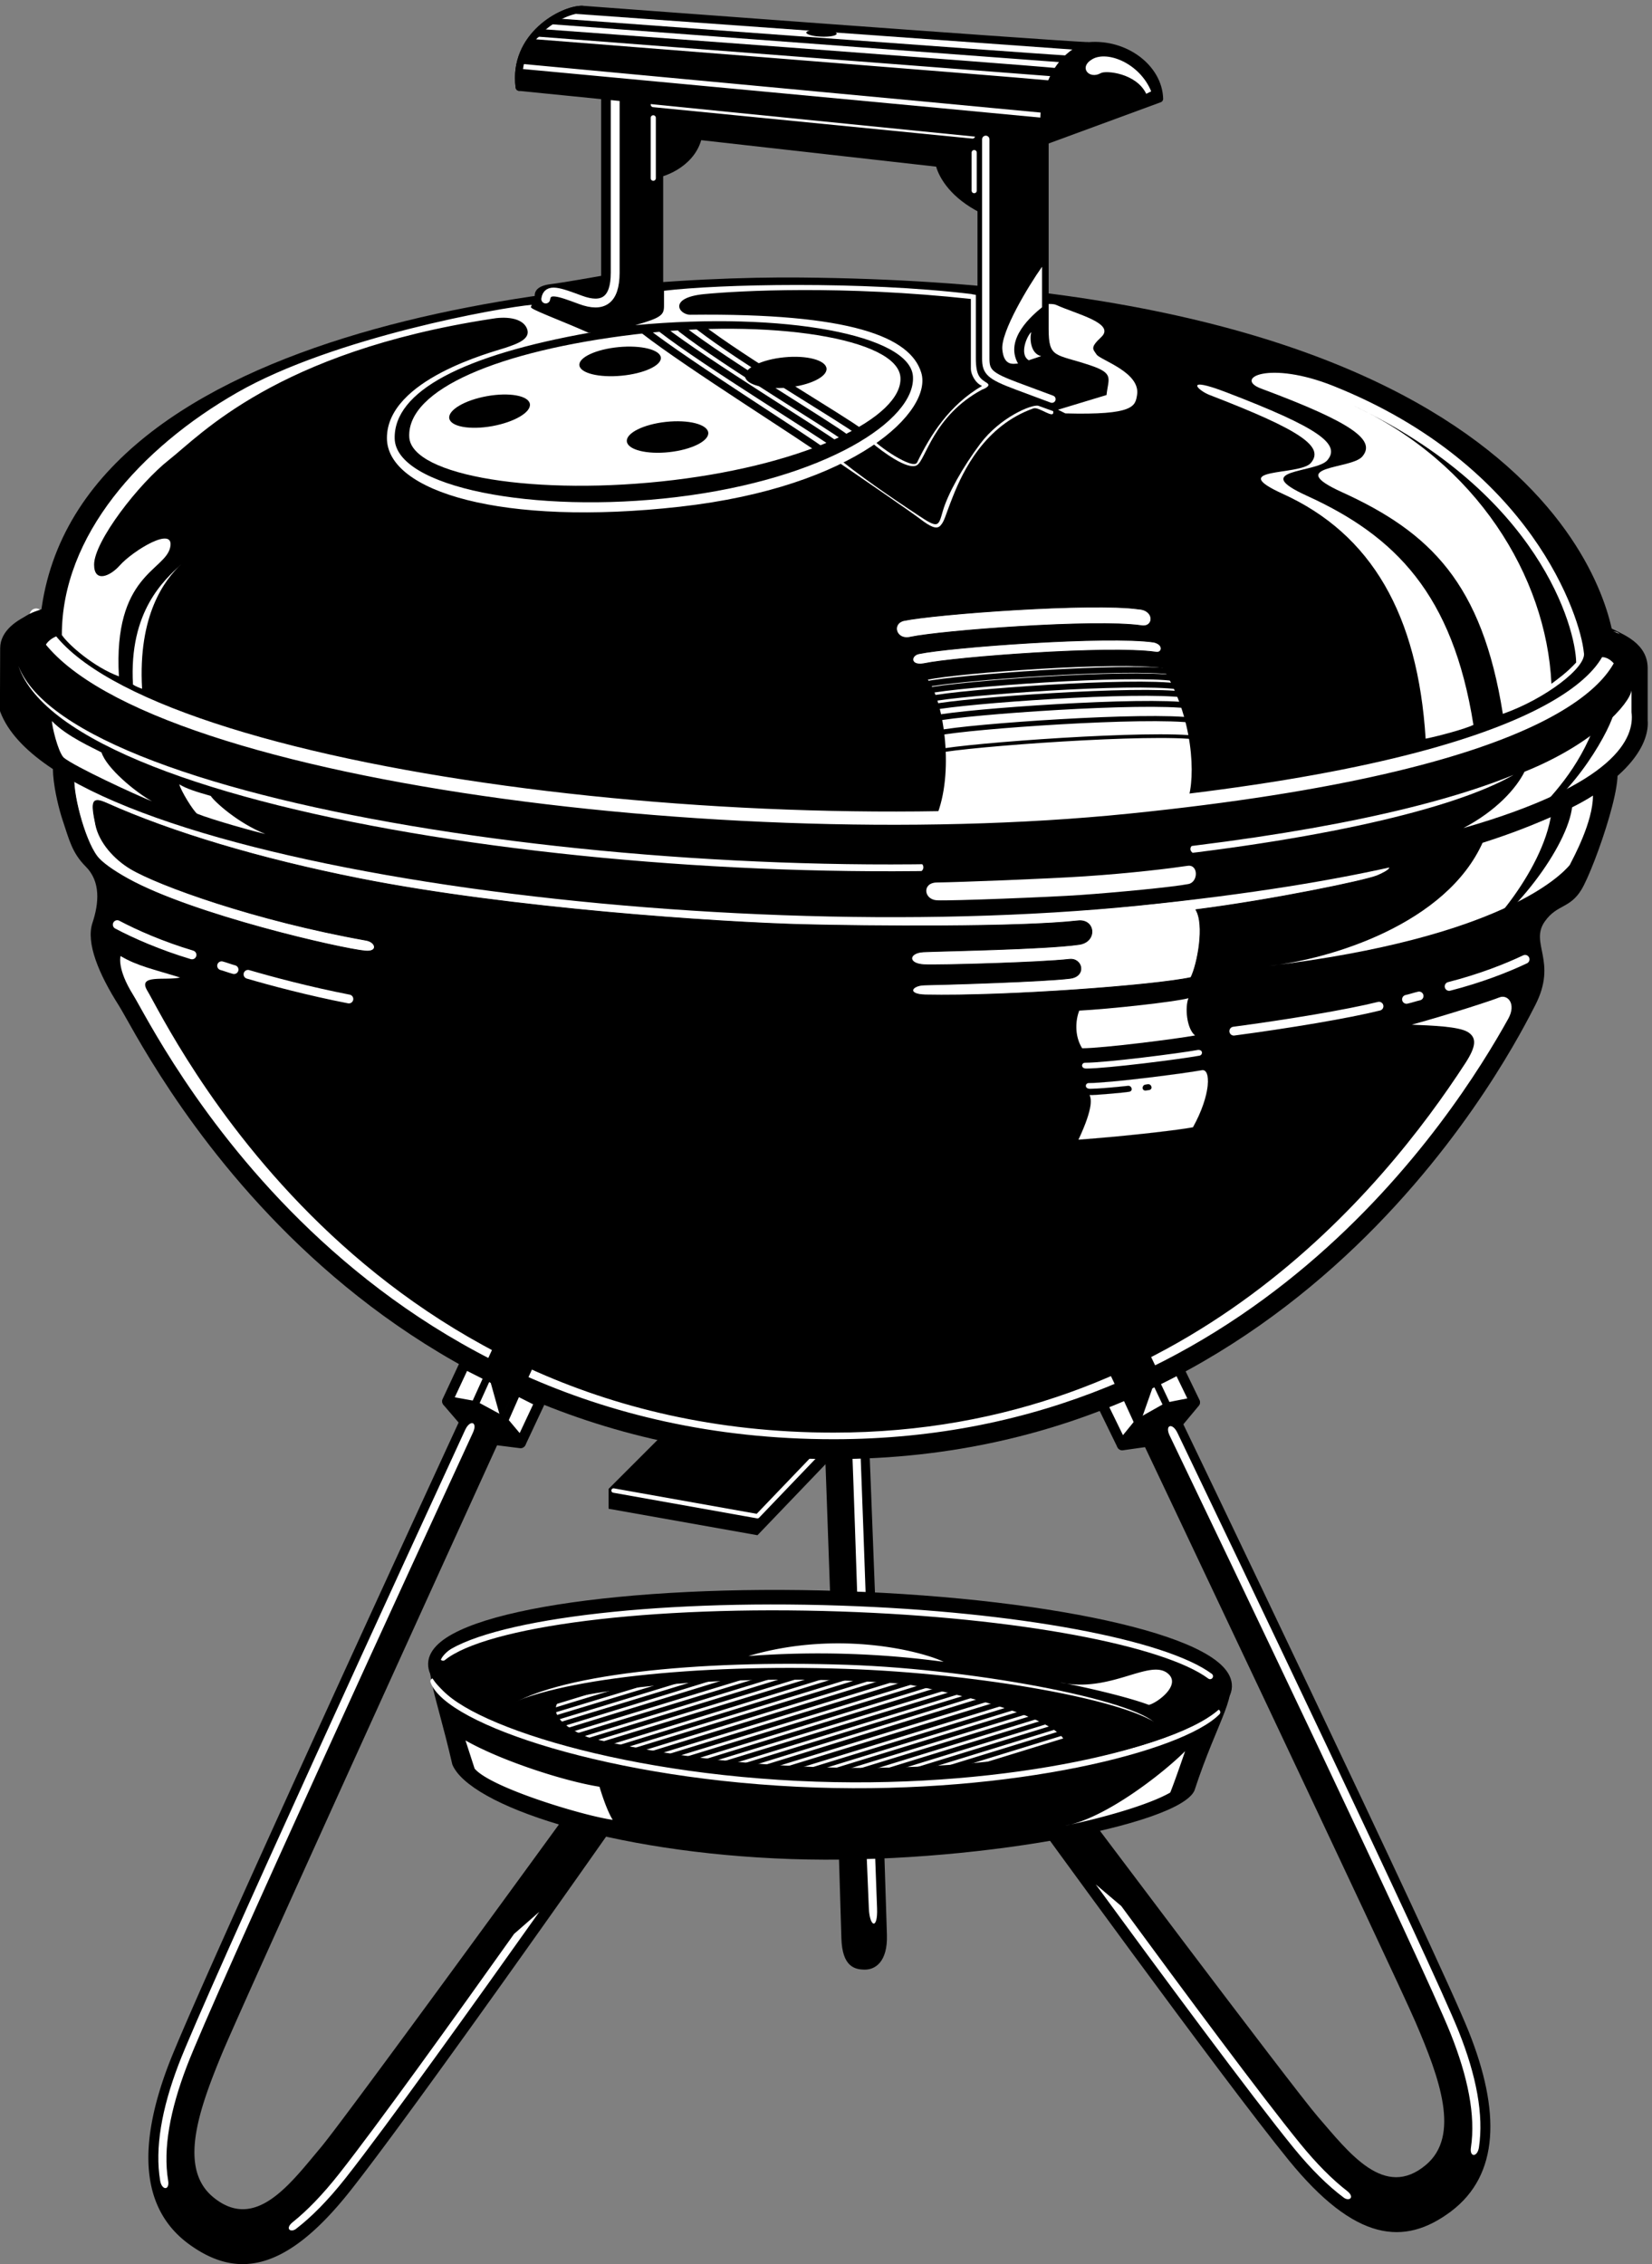 <svg xmlns="http://www.w3.org/2000/svg" xml:space="preserve" width="164.357" height="225.172"><rect width="100%" height="100%" fill="#808080" stroke="none"/><path d="M680.449 271.57C675.801 425.102 666.91 645.5 666.91 645.5l-33.121-2.352s8.449-229.078 12.59-374.039c.621-21.66 10.25-23.519 17.68-23.519 7.421 0 17.011 5.558 16.39 25.98" style="fill:#000;fill-opacity:1;fill-rule:nonzero;stroke:none" transform="matrix(.133 0 0 -.133 -2.26 228.555)"/><path d="M673.078 291.41c-4.816 125.328-10.226 286.32-12.367 340.051-.352 8.848-6.5 9.258-6.152.398 2.179-54.808 6.941-215.648 12.371-340.468.621-14.231 6.761-16.071 6.148.019" style="fill:#fff;fill-opacity:1;fill-rule:nonzero;stroke:none" transform="matrix(.133 0 0 -.133 -2.26 228.555)"/><path d="m856.43 637.762 20.101 2.847 20.899 13.071 13.281 15.941-20.949-.012-24.582-11.507-8.75-20.34" style="fill:#000;fill-opacity:1;fill-rule:nonzero;stroke:none" transform="matrix(.133 0 0 -.133 -2.26 228.555)"/><path d="m856.43 637.762 20.101 2.847 20.899 13.071 13.281 15.941-20.949-.012-24.582-11.507z" style="fill:none;stroke:#000;stroke-width:7.7;stroke-linecap:round;stroke-linejoin:round;stroke-miterlimit:10;stroke-dasharray:none;stroke-opacity:1" transform="matrix(.133 0 0 -.133 -2.26 228.555)"/><path d="m841.512 668.262 14.687-30.102 12.762 15.66 21.469 12.09 20.359 4.02-13.41 27.652-55.867-29.32" style="fill:#fff;fill-opacity:1;fill-rule:nonzero;stroke:none" transform="matrix(.133 0 0 -.133 -2.26 228.555)"/><path d="m841.512 668.262 14.687-30.102 12.762 15.66 21.469 12.09 20.359 4.02-13.41 27.652z" style="fill:none;stroke:#000;stroke-width:7.7;stroke-linecap:round;stroke-linejoin:round;stroke-miterlimit:10;stroke-dasharray:none;stroke-opacity:1" transform="matrix(.133 0 0 -.133 -2.26 228.555)"/><path d="m890.422 666.531-9.594 20.27m-12.5-32.371-9.598 20.898" style="fill:none;stroke:#000;stroke-width:5.5;stroke-linecap:round;stroke-linejoin:round;stroke-miterlimit:10;stroke-dasharray:none;stroke-opacity:1" transform="matrix(.133 0 0 -.133 -2.26 228.555)"/><path d="m869.98 654.629-8.25 19.812 18.59 9.571zm27.918 7.68s194.272-404.137 217.802-463.11c23.68-59.34 23.05-107.16-13.42-134.5-34.75-26.027-71.44-22.738-121.26 38.379-50.059 61.434-197.09 264.344-197.09 264.344l34.492 10.418S984.32 156.91 1002.8 135.59c23.31-26.871 49.84-62.36 81-35.89 25.66 21.788 10.16 64.511-7.81 106.32-16.17 37.64-207.56 440.992-207.56 440.992l29.468 15.297" style="fill:#000;fill-opacity:1;fill-rule:nonzero;stroke:none" transform="matrix(.133 0 0 -.133 -2.26 228.555)"/><path d="M891.969 644.891C929.48 566.762 1081.3 249.898 1102.11 197.75c12.89-32.301 18.82-61.219 15.2-85.211-1.13-7.437 4.86-7.32 5.99.121 3.67 24.281-1.91 53.578-15.02 86.422-20.87 52.309-173.678 371.188-210.499 447.879-3.832 7.988-9.652 5.918-5.812-2.07" style="fill:#fff;fill-opacity:1;fill-rule:nonzero;stroke:none" transform="matrix(.133 0 0 -.133 -2.26 228.555)"/><path d="m406.43 639.34-20.141 2.539-21.09 12.742-13.527 15.738 20.949.313 24.75-11.141 9.059-20.191" style="fill:#000;fill-opacity:1;fill-rule:nonzero;stroke:none" transform="matrix(.133 0 0 -.133 -2.26 228.555)"/><path d="m406.43 639.34-20.141 2.539-21.09 12.742-13.527 15.738 20.949.313 24.75-11.141z" style="fill:none;stroke:#000;stroke-width:7.7;stroke-linecap:round;stroke-linejoin:round;stroke-miterlimit:10;stroke-dasharray:none;stroke-opacity:1" transform="matrix(.133 0 0 -.133 -2.26 228.555)"/><path d="M420.891 670.051 406.66 639.73l-13 15.469-21.648 11.762-20.434 3.711 13 27.84 56.313-28.461" style="fill:#fff;fill-opacity:1;fill-rule:nonzero;stroke:none" transform="matrix(.133 0 0 -.133 -2.26 228.555)"/><path d="M420.891 670.051 406.66 639.73l-13 15.469-21.648 11.762-20.434 3.711 13 27.84z" style="fill:none;stroke:#000;stroke-width:7.7;stroke-linecap:round;stroke-linejoin:round;stroke-miterlimit:10;stroke-dasharray:none;stroke-opacity:1" transform="matrix(.133 0 0 -.133 -2.26 228.555)"/><path d="m372.012 667.57 9.269 20.43m13-32.18 9.278 21.039" style="fill:none;stroke:#000;stroke-width:5.5;stroke-linecap:round;stroke-linejoin:round;stroke-miterlimit:10;stroke-dasharray:none;stroke-opacity:1" transform="matrix(.133 0 0 -.133 -2.26 228.555)"/><path d="m514.32 647.16-42.082-42.078V590.23l111.383-19.8 56.93 59.402L514.32 647.16" style="fill:#000;fill-opacity:1;fill-rule:nonzero;stroke:none" transform="matrix(.133 0 0 -.133 -2.26 228.555)"/><path d="m475.961 603.852 107.66-19.192 56.93 59.399" style="fill:none;stroke:#fff;stroke-width:3.3;stroke-linecap:round;stroke-linejoin:round;stroke-miterlimit:10;stroke-dasharray:none;stroke-opacity:1" transform="matrix(.133 0 0 -.133 -2.26 228.555)"/><path d="M66.34 1161.96c-17.32 0-7.418-42.08-2.469-56.93 4.95-14.85 7.11-24.44 17.32-34.65 11.137-11.14 9.899-27.23 4.95-42.08-4.95-14.85 4.648-38.062 19.8-61.87 17.329-27.231 165.7-339.071 534.61-339.071 356.39 0 510.409 311.539 524.689 339.071 17.33 33.41-4.43 46.49 7.43 63.11 9.07 12.73 18.52 9.38 27.22 23.51 9.9 16.09 38.37 97.77 22.28 94.05" style="fill:#000;fill-opacity:1;fill-rule:nonzero;stroke:none" transform="matrix(.133 0 0 -.133 -2.26 228.555)"/><path d="M1113.03 923.281c-60.76-93.492-208.839-276.121-472.479-276.121-354.313 0-497.492 304.02-513.43 330.59-7.43 12.379 13.469 7.238 24.609 9.719-19.8 6.179-32.171 8.66-44.55 16.081 0 0-2.969-9.249 9.398-29.05 16.774-26.82 162.383-332.289 523.922-332.289 311.391 0 464.94 242.801 504.73 314.437 6.19 11.141-.41 18.442-6.6 15.973-6.18-2.48-36.5-12.383-65.58-20.422 14.23-.621 35.27-1.238 42.07-5.57 6.81-4.328 5.95-10.981-2.09-23.348" style="fill:#fff;fill-opacity:1;fill-rule:nonzero;stroke:none" transform="matrix(.133 0 0 -.133 -2.26 228.555)"/><path d="M615.801 1510.93c-165.84 1.46-554.41-34.65-569.262-262.35 39.602-103.95 497.481-170.78 814.281-138.6 316.8 32.17 366.3 99 363.82 126.23-2.47 27.22-47.02 269.77-608.839 274.72" style="fill:#000;fill-opacity:1;fill-rule:nonzero;stroke:none" transform="matrix(.133 0 0 -.133 -2.26 228.555)"/><path d="M44.07 1256.01c-12.379-4.95-22.28-12.38-22.28-22.28l-.169-46.07c41.2-108.16 517.578-175.2 847.18-141.73 329.599 33.48 378.619 105.48 376.049 133.81v39.14c0 17.33-20.21 22.28-27.63 27.23 14.85-150.98-947.931-198.01-1173.15 9.9" style="fill:#000;fill-opacity:1;fill-rule:nonzero;stroke:none" transform="matrix(.133 0 0 -.133 -2.26 228.555)"/><path d="M1111.67 1099.24c114.47 32.86 128.24 67.68 125.76 86.68v16.26c-1.43-9.8-27.27-39.59-80.04-60.83-6.18-12.37-20.97-29.12-45.72-42.11m-590.791 260.23c101.473 12.23 171.293 47.21 169.691 76.6-1.601 29.39-97.531 44.53-198.992 32.31-101.469-12.23-170.058-41.03-168.457-76.6 1.32-29.4 96.289-44.54 197.758-32.31" style="fill:#fff;fill-opacity:1;fill-rule:nonzero;stroke:none" transform="matrix(.133 0 0 -.133 -2.26 228.555)"/><path d="M385.238 1399.81c16.653 3.02 29.231 10.47 28.121 16.65-1.129 6.19-15.531 8.75-32.168 5.74-16.652-3.01-29.23-10.47-28.113-16.65 1.121-6.18 15.524-8.75 32.16-5.74m132.34-19.46c16.813 1.83 29.891 8.37 29.223 14.61-.68 6.25-14.86 9.83-31.68 8.01-16.82-1.83-29.902-8.37-29.223-14.62.68-6.24 14.864-9.83 31.68-8m88.301 48.28c16.84 1.64 29.992 8.04 29.391 14.29-.622 6.26-14.758 9.99-31.59 8.35-16.84-1.64-29.989-8.04-29.379-14.29.609-6.25 14.75-9.99 31.578-8.35M482 1437.51c16.828 1.6 29.961 7.69 29.328 13.59-.629 5.9-14.789 9.39-31.617 7.79-16.82-1.61-29.961-7.7-29.32-13.6.629-5.91 14.781-9.39 31.609-7.78m31.078 213.26v-143.55c0-19.8 0-22.28-2.469-23.51-17.859-8.92-29.699-14.85-44.55-11.14-14.848 3.71-42.079 16.09-47.028 18.56-4.953 8.66-.621 13.61 9.899 14.85 8.691 1.02 37.742 6.19 37.742 6.19v147.26l46.406-8.66m288.344-29.7v-148.5c0-22.28 4.949-18.56 30.93-27.23 18.57-6.18 13.617-9.9 12.378-22.27l-38.359-11.14s-10.211 4.33-31.25 11.75c-30.293 10.7-26.922 20.43-26.922 29.09v174.49l53.223-6.19" style="fill:#000;fill-opacity:1;fill-rule:nonzero;stroke:none" transform="matrix(.133 0 0 -.133 -2.26 228.555)"/><path d="M505.66 1585.18c6.18 0 29.699 7.43 35.879 28.46l175.731-19.8c2.468-8.66 11.128-23.51 33.41-34.65v61.26l-245.02 24.13v-59.4" style="fill:#000;fill-opacity:1;fill-rule:nonzero;stroke:none" transform="matrix(.133 0 0 -.133 -2.26 228.555)"/><path d="m744.488 1616.74-238.828 23.51m0-9.9v-45.17" style="fill:none;stroke:#fff;stroke-width:3.85;stroke-linecap:round;stroke-linejoin:round;stroke-miterlimit:10;stroke-dasharray:none;stroke-opacity:1" transform="matrix(.133 0 0 -.133 -2.26 228.555)"/><path d="M477.191 1650.77v-136.13c0-21.03-9.281-26.6-25.98-20.42-15.789 5.85-24.75 9.29-25.992.62" style="fill:none;stroke:#fff;stroke-width:6.6;stroke-linecap:round;stroke-linejoin:round;stroke-miterlimit:10;stroke-dasharray:none;stroke-opacity:1" transform="matrix(.133 0 0 -.133 -2.26 228.555)"/><path d="m405.422 1653.25 394.758-39.61 84.148 30.94c-.617 22.89-25.367 42.08-53.207 39.6-33.48 1.43-378.68 27.23-378.68 27.23-14.851 0-51.972-19.8-47.019-58.16" style="fill:#000;fill-opacity:1;fill-rule:nonzero;stroke:none" transform="matrix(.133 0 0 -.133 -2.26 228.555)"/><path d="m405.422 1653.25 394.758-39.61 84.148 30.94c-.617 22.89-25.367 42.08-53.207 39.6-33.48 1.43-378.68 27.23-378.68 27.23-14.851 0-51.972-19.8-47.019-58.16z" style="fill:none;stroke:#000;stroke-width:5.5;stroke-linecap:round;stroke-linejoin:round;stroke-miterlimit:10;stroke-dasharray:none;stroke-opacity:1" transform="matrix(.133 0 0 -.133 -2.26 228.555)"/><path d="M817.5 1676.76c-33.469 2.04-383 27.84-383 27.84l9.898 3.71 379.293-27.22-6.191-4.33" style="fill:#fff;fill-opacity:1;fill-rule:nonzero;stroke:none" transform="matrix(.133 0 0 -.133 -2.26 228.555)"/><path d="M745.73 1604.36v-28.46" style="fill:none;stroke:#fff;stroke-width:3.85;stroke-linecap:round;stroke-linejoin:round;stroke-miterlimit:10;stroke-dasharray:none;stroke-opacity:1" transform="matrix(.133 0 0 -.133 -2.26 228.555)"/><path d="M834.211 1674.28c11.23 6.41 35.269-3.09 43.93-24.13l-3.711-1.85c-7.43 15.46-30.16 17.68-34.032 15.46-8.66-4.95-16.937 4.38-6.187 10.52m-25.992-6.81c-33.469 3.29-384.239 29.09-384.239 29.09l6.192 3.71 381.769-28.46-3.722-4.34m-4.949-9.27c-33.469 3.27-386.098 30.93-386.098 30.93l3.098 1.86 385.48-29.7-2.48-3.09m-5.571-24.14c-33.469 3.28-389.187 36.51-389.187 36.51l-.621-3.71s355.718-33.23 389.199-36.51l.609 3.71" style="fill:#fff;fill-opacity:1;fill-rule:nonzero;stroke:none" transform="matrix(.133 0 0 -.133 -2.26 228.555)"/><path d="M452.441 1711.41c-14.851 0-51.972-19.8-47.019-58.16m425.078 30.93c-27.852-9.9-36.512-45.78-30.941-70.54" style="fill:none;stroke:#000;stroke-width:5.5;stroke-linecap:round;stroke-linejoin:round;stroke-miterlimit:10;stroke-dasharray:none;stroke-opacity:1" transform="matrix(.133 0 0 -.133 -2.26 228.555)"/><path d="M754.391 1614.26v-163.97c0-9.9 2.879-12.91 22.898-20.42 19.801-7.42 26.602-9.9 26.602-9.9" style="fill:none;stroke:#fff;stroke-width:5.5;stroke-linecap:round;stroke-linejoin:round;stroke-miterlimit:10;stroke-dasharray:none;stroke-opacity:1" transform="matrix(.133 0 0 -.133 -2.26 228.555)"/><path d="M796.469 1488.66v30.31c-10.52-14.85-30.938-48.88-29.699-61.87 1.23-12.99 8.66-10.52 11.75-10.52-10.52 18.56 11.14 36.51 17.949 42.08" style="fill:#fff;fill-opacity:1;fill-rule:nonzero;stroke:none" transform="matrix(.133 0 0 -.133 -2.26 228.555)"/><path d="M788.422 1470.09c-3.094-2.47-9.281-16.7-1.852-21.03l9.282 3.09c-8.051 1.86-8.661 12.99-7.43 17.94" style="fill:#fff;fill-opacity:1;fill-rule:nonzero;stroke:none" transform="matrix(.133 0 0 -.133 -2.26 228.555)"/><path d="M631.391 1691.04c6.281-.25 11.418.72 11.48 2.17.051 1.45-4.992 2.83-11.269 3.08-6.274.25-11.411-.72-11.473-2.17-.059-1.45 4.992-2.83 11.262-3.08" style="fill:#000;fill-opacity:1;fill-rule:nonzero;stroke:none" transform="matrix(.133 0 0 -.133 -2.26 228.555)"/><path d="M743.25 1498.56v-56c0-3.71 3.102-10.52 8.359-12.69-24.437-14.23-38.578-36.56-48.57-57.23-2.961-6.11-30.84 13.3-33.309 17.63-2.48 4.34-.718-2.78-.718-2.78 8.039-6.8 26.91-20.73 33.718-17.02 6.801 3.71 12.059 36.82 48.879 56.62 0 0 7.442 2.5 3.711 4.95-5.09 3.34-8.371 4.94-8.351 18.87.011 13 0 47.03 0 47.03l-3.719.62" style="fill:#fff;fill-opacity:1;fill-rule:nonzero;stroke:none" transform="matrix(.133 0 0 -.133 -2.26 228.555)"/><path d="m804.82 1411-11.14 4.02c-4.95 1.24-28.629-8.68-43.41-28.39-13-17.32-24.34-37.5-28.051-50.49-3.328-11.63-3.199-13.2-19.18-2.48-6.988 4.69-34.961 22.89-56.617 40.22l-3.402-.31c16.289-11.07 55.75-38.15 62.152-43.07 8.039-6.19 12.469-8.03 15.187-5.19 3.231 3.38 3.411 6.8 9.59 22.27 7.41 18.53 23.602 52.59 60.09 65.48 4.25 1.51 16.02-8.86 14.781-2.06" style="fill:#fff;fill-opacity:1;fill-rule:nonzero;stroke:none" transform="matrix(.133 0 0 -.133 -2.26 228.555)"/><path d="M633.121 1380.37c-11.762 9.29-100.859 64.97-134.269 90.96m144.789-86.62c-11.762 9.27-98.379 61.87-131.801 87.86m137.98-81.68c-11.75 9.28-89.711 55.69-123.129 81.68m133.661-77.35c-11.762 9.29-87.25 53.22-120.661 79.2" style="fill:none;stroke:#000;stroke-width:5.5;stroke-linecap:round;stroke-linejoin:round;stroke-miterlimit:10;stroke-dasharray:none;stroke-opacity:1" transform="matrix(.133 0 0 -.133 -2.26 228.555)"/><path d="M1020.73 1350.47c66.08-30.07 104.98-68.06 120.45-165.83 31.69 11.07 63.32 35.2 60.57 46-2.48 25.99-38.52 139.66-187.27 199.17-48.128 19.25-74.929 5.83-54.109-1.93 70.129-26.12 85.829-38.97 75.629-50.87-8.25-9.63-59.078-6.61-15.27-26.54" style="fill:#fff;fill-opacity:1;fill-rule:nonzero;stroke:none" transform="matrix(.133 0 0 -.133 -2.26 228.555)"/><path d="M1196.04 1223.05c-.44 26.1-27.42 126.09-166.6 192.07 91.63-42.46 144.32-127.49 148.09-207.99 4.95 3.71 11.7 8.5 18.51 15.92" style="fill:#000;fill-opacity:1;fill-rule:nonzero;stroke:none" transform="matrix(.133 0 0 -.133 -2.26 228.555)"/><path d="M1126.42 1089.14c36.73 11.72 63.99 22.7 82.18 34.39 0-19.8-14.6-46.37-17.37-51.91-6.19-7.43-50.74-54.45-225.23-75.491 45.79 4.951 133.2 31.131 160.42 93.011" style="fill:#fff;fill-opacity:1;fill-rule:nonzero;stroke:none" transform="matrix(.133 0 0 -.133 -2.26 228.555)"/><path d="M1157.82 1001.08c-13.87-6.58-33.57-14.31-56.82-20.252m-22.48-7.168c-2.89-.64-6.44-1.879-9.4-2.5m-20.58-5.14c-23.62-5.872-67.97-13.25-108.618-18.649" style="fill:none;stroke:#fff;stroke-width:6.6;stroke-linecap:round;stroke-linejoin:round;stroke-miterlimit:10;stroke-dasharray:none;stroke-opacity:1" transform="matrix(.133 0 0 -.133 -2.26 228.555)"/><path d="M84.86 1132.49c140.46-75.68 512.019-117.28 783.152-90.86 71.629 6.97 129.84 18.15 177.428 27.66 18.56 3.71 9.98-2.37 1.62-5.71-9.28-3.72-77.341-17.95-135.509-25.38 6.808-11.13 1.238-40.829-3.711-50.731-26.918-5.879-137.981-14.231-198.621-12.989-14.219.29-10.528 7.231-.617 7.418 16.07.313 89.718 2.481 108.898 4.954 12.301 1.578 9.238 15.328-.609 14.228-22.282-2.478-97.469-4.56-108.602-4.021-12.68.621-11.75 8.971-.609 9.591 11.14.62 91.261 1.85 116.629 5.57 13.589 1.99 12 19.08-.93 17.64-44.238-4.95-156.16-4.06-205.731-2.79-62.75 1.61-218.558 11.91-331.648 34.34-74.871 14.85-140.77 34.71-189.031 56.31-11.25 5.03-12.117 1.92-8.348-16.09 2.777-13.3 13.988-25.61 25.981-32.8 20.91-12.5 93.347-38.71 176.347-53.52 7.41-1.32 9.11-8.9-.621-8.04-17.527 1.55-129.019 26.99-177.887 54.14-11.14 6.19-19.562 12.26-22.89 16.71-9.782 13.02-18.871 49.18-17.02 60.94 6.188-3.71 5.84-3.48 12.328-6.57" style="fill:#fff;fill-opacity:1;fill-rule:nonzero;stroke:none" transform="matrix(.133 0 0 -.133 -2.26 228.555)"/><path d="M84.86 1132.49c140.46-75.68 512.019-117.28 783.152-90.86 71.629 6.97 129.84 18.15 177.428 27.66 18.56 3.71 9.98-2.37 1.62-5.71-9.28-3.72-77.341-17.95-135.509-25.38 6.808-11.13 1.238-40.829-3.711-50.731-26.918-5.879-137.981-14.231-198.621-12.989-14.219.29-10.528 7.231-.617 7.418 16.07.313 89.718 2.481 108.898 4.954 12.301 1.578 9.238 15.328-.609 14.228-22.282-2.478-97.469-4.56-108.602-4.021-12.68.621-11.75 8.971-.609 9.591 11.14.62 91.261 1.85 116.629 5.57 13.589 1.99 12 19.08-.93 17.64-44.238-4.95-156.16-4.06-205.731-2.79-62.75 1.61-218.558 11.91-331.648 34.34-74.871 14.85-140.77 34.71-189.031 56.31-11.25 5.03-12.117 1.92-8.348-16.09 2.777-13.3 13.988-25.61 25.981-32.8 20.91-12.5 93.347-38.71 176.347-53.52 7.41-1.32 9.11-8.9-.621-8.04-17.527 1.55-129.019 26.99-177.887 54.14-11.14 6.19-19.562 12.26-22.89 16.71-9.782 13.02-18.871 49.18-17.02 60.94 6.188-3.71 5.84-3.48 12.328-6.57z" style="fill:none;stroke:#000;stroke-width:.55;stroke-linecap:round;stroke-linejoin:round;stroke-miterlimit:10;stroke-dasharray:none;stroke-opacity:1" transform="matrix(.133 0 0 -.133 -2.26 228.555)"/><path d="M824.988 1049.18c-22.359-1.57-95.828-4.45-106.957-3.97-10.179.44-11.429 13.16-.293 13.32 16.723.23 82.633 2.74 110.731 4.62 35.222 2.35 64.519 5.99 76.902 7.85 8.16 1.23 8.109-12.14.617-13.61-11.679-2.3-54.386-6.36-81-8.21" style="fill:#fff;fill-opacity:1;fill-rule:nonzero;stroke:none" transform="matrix(.133 0 0 -.133 -2.26 228.555)"/><path d="M44.07 1256.01c-12.379-4.95-22.28-12.38-22.28-22.28l-.169-46.07c41.2-108.16 517.578-175.2 847.18-141.73 329.599 33.48 378.619 105.48 376.049 133.81v39.14c0 17.33-20.21 22.28-27.63 27.23 14.85-150.98-947.931-198.01-1173.15 9.9z" style="fill:none;stroke:#000;stroke-width:9.35;stroke-linecap:round;stroke-linejoin:round;stroke-miterlimit:10;stroke-dasharray:none;stroke-opacity:1" transform="matrix(.133 0 0 -.133 -2.26 228.555)"/><path d="M492.199 1475.31c111.5 10.37 205.551-7.42 207.711-38.25 2.301-32.71-65.449-76.87-176.941-90.33-106.539-12.86-209.969 7.39-210.739 43.82-.75 35.3 50.84 62.33 146.961 79.35-4.332 0 3.77-2.28-23.453 8.86-27.226 11.13-21.039 9.28-21.039 11.75-22.277-1.85-147.879-24.13-220.269-65.59-72.399-41.45-131.18-107.04-131.18-181.29 4.95-7.42 24.129-24.13 42.691-30.94-4.332 76.11 34.661 78.87 38.368 96.53 3.492 16.63-27.848-2.48-37.75-13.61-7.41-8.34-19.18-13-19.18.62 0 17.37 33.41 60.63 56.312 78.58 22.887 17.94 79.821 80.43 240.688 105.18 9.902 1.86 22.891 1.24 26.609-6.8 3.711-8.05-6.808-11.76-16.09-14.85-9.277-3.1-88.476-23.52-88.476-67.45 0-40.22 86.816-66.18 219.039-51.36 132.41 14.85 189.328 71.78 180.668 100.24-8.129 26.72-52.399 44.67-172.629 43.32-8.75-.1-17.148 12.83 10.52 15.47 25.992 2.47 102.71 6.8 199.851-3.72v3.72c-82.293 9.9-189.332 7.42-230.172 2.47v-11.14c0-6.8-1.699-9.01-21.5-14.58" style="fill:#fff;fill-opacity:1;fill-rule:nonzero;stroke:none" transform="matrix(.133 0 0 -.133 -2.26 228.555)"/><path d="M44.07 1258.48c39.602-111.38 499.95-175.73 816.75-143.55 316.8 32.17 363.82 99 363.82 126.23" style="fill:none;stroke:#fff;stroke-width:9.9;stroke-linecap:round;stroke-linejoin:round;stroke-miterlimit:10;stroke-dasharray:none;stroke-opacity:1" transform="matrix(.133 0 0 -.133 -2.26 228.555)"/><path d="M30.75 1220.57c37.91-113.46 508.66-177.91 831.801-145.09 139.859 14.2 242.179 37.89 286.629 63.51-56.83-23.15-149.25-44.36-289.11-58.56-323.129-32.82-788.93 34.11-829.32 140.14M905.988 972c-2.789-7.121-1.238-22.898 4.953-27.852-13.312-2.468-68.992-9.578-84.461-9.578-6.191 9.899-4.64 21.961-2.171 28.149 23.211 1.23 71.461 6.5 81.679 9.281m-76.418-52.59c15.469 0 71.149 7.11 84.461 9.59 2.778.301 3.098 4.641-.929 4.328-13.301-2.476-68.993-9.59-84.461-9.59-2.782 0-3.403-4.328.929-4.328m86.321-1.238c-13.313-2.481-68.993-9.594-84.461-9.594-2.789 0-3.41-4.328.922-4.328 5.558 0 16.32.922 28.429 2.211 2.778.309 4.059-3.762.969-4.383-3.102-.617-27.23-2.777-29.699-2.469.929-2.48 3.398-8.359-8.36-33.41 41.77 3.09 77.957 7.731 85.7 9.27 13.609 24.453 13.609 44.25 6.5 42.703" style="fill:#fff;fill-opacity:1;fill-rule:nonzero;stroke:none" transform="matrix(.133 0 0 -.133 -2.26 228.555)"/><path d="M915.891 918.172c-13.313-2.481-68.993-9.594-84.461-9.594-2.789 0-3.41-4.328.922-4.328 5.558 0 16.32.922 28.429 2.211 2.778.309 4.059-3.762.969-4.383-3.102-.617-27.23-2.777-29.699-2.469.929-2.48 3.398-8.359-8.36-33.41 41.77 3.09 77.957 7.731 85.7 9.27 13.609 24.453 13.609 44.25 6.5 42.703z" style="fill:none;stroke:#000;stroke-width:.05;stroke-linecap:round;stroke-linejoin:round;stroke-miterlimit:10;stroke-dasharray:none;stroke-opacity:1" transform="matrix(.133 0 0 -.133 -2.26 228.555)"/><path d="M876.602 903.32c3.089.621 1.808 4.692-.973 4.379l-1.738-.277c-2.782-.352-3.063-4.602.089-4.473l2.622.371m-173.563 170.77c4.949 0 7.422-6.8 0-8.66 61.871 1.24 139.84 3.71 209.141 13.61-6.192 2.48-6.192 6.19-.629 9.29-25.981-4.34-150.352-14.85-208.512-14.24m521.471 112.75c-1.24-11.13-29.84-63.94-65.45-83.05 19.17 19.19 38.77 39.81 51.35 73.64 3.05 8.2 14.1 9.41 14.1 9.41m-31.43-71.29c-3.09-29.7-44.47-85.32-81.67-105.19 13.2 3.51 59.88 55.97 66.07 99.89l15.6 5.3" style="fill:#000;fill-opacity:1;fill-rule:nonzero;stroke:none" transform="matrix(.133 0 0 -.133 -2.26 228.555)"/><path d="M905.371 1119.88c6.18 17.32 4.399 62.29-18.57 99-34.653 4.95-152.211-3.71-175.723-8.66 12.371-17.33 19.801-70.54 6.192-102.72 30.929 1.24 97.761 0 188.101 12.38" style="fill:#fff;fill-opacity:1;fill-rule:nonzero;stroke:none" transform="matrix(.133 0 0 -.133 -2.26 228.555)"/><path d="M895.738 1211.32c-34.648 4.95-161.148-4.4-184.66-9.35" style="fill:none;stroke:#000;stroke-width:4.4;stroke-linecap:round;stroke-linejoin:round;stroke-miterlimit:10;stroke-dasharray:none;stroke-opacity:1" transform="matrix(.133 0 0 -.133 -2.26 228.555)"/><path d="M708.051 1222.18c23.519 4.95 138.597 13.61 173.25 8.66 4.949-1.23 6.808 5.57-1.231 7.43-34.648 4.95-152.218-3.71-175.73-8.66-6.192-1.24-6.801-9.28 3.711-7.43" style="fill:#fff;fill-opacity:1;fill-rule:nonzero;stroke:none" transform="matrix(.133 0 0 -.133 -2.26 228.555)"/><path d="M708.051 1222.18c23.519 4.95 138.597 13.61 173.25 8.66 4.949-1.23 6.808 5.57-1.231 7.43-34.648 4.95-152.218-3.71-175.73-8.66-6.192-1.24-6.801-9.28 3.711-7.43z" style="fill:none;stroke:#000;stroke-width:.55;stroke-linecap:round;stroke-linejoin:round;stroke-miterlimit:10;stroke-dasharray:none;stroke-opacity:1" transform="matrix(.133 0 0 -.133 -2.26 228.555)"/><path d="M692.93 1254.36c23.511 4.95 141.07 13.61 175.718 8.66 12.383-.62 11.762-14.23 1.864-12.38-34.653 4.95-149.121-3.71-172.633-8.66-10.52-2.47-14.231 9.9-4.949 12.38" style="fill:#fff;fill-opacity:1;fill-rule:nonzero;stroke:none" transform="matrix(.133 0 0 -.133 -2.26 228.555)"/><path d="M692.93 1254.36c23.511 4.95 141.07 13.61 175.718 8.66 12.383-.62 11.762-14.23 1.864-12.38-34.653 4.95-149.121-3.71-172.633-8.66-10.52-2.47-14.231 9.9-4.949 12.38z" style="fill:none;stroke:#000;stroke-width:.55;stroke-linecap:round;stroke-linejoin:round;stroke-miterlimit:10;stroke-dasharray:none;stroke-opacity:1" transform="matrix(.133 0 0 -.133 -2.26 228.555)"/><path d="M364.578 664.48S165.699 233.762 143.07 174.43c-22.769-59.692-21.422-107.489 15.469-134.27 35.133-25.488 71.77-21.648 120.652 40.23 49.118 62.169 193.047 267.29 193.047 267.29l-34.648 9.898S275.078 134.16 256.922 112.551C234.031 85.34 208.039 49.449 176.48 75.43c-25.992 21.41-11.14 64.351 6.192 106.429 15.598 37.879 211.609 467.77 211.609 467.77l-29.703 14.851M883.699 692a30469.72 30469.72 0 0 1-14.269 29.711l-29.461-15.301s4.801-10.121 12.941-27.301L883.699 692m-474.508-10.23c8.52 18.699 13.547 29.742 13.547 29.742l-29.699 14.847s-4.98-10.789-13.461-29.199l29.613-15.39" style="fill:#000;fill-opacity:1;fill-rule:nonzero;stroke:none" transform="matrix(.133 0 0 -.133 -2.26 228.555)"/><path d="M370.77 647.16c-36.321-78.699-194.079-421.512-214.09-473.969-12.391-32.48-17.891-61.492-13.899-85.421 1.239-7.43-4.75-7.399-5.992.02-4.027 24.222 1.102 53.608 13.699 86.64 20.082 52.621 178.793 397.468 214.442 474.711 3.711 8.039 9.55 6.058 5.84-1.981M236 56.781c10.84 8.68 22.309 20.508 34.531 35.98 27.758 35.13 85.797 115.919 131.02 179.54l18.859 16.5c-46.48-65.563-114.23-160.27-144.93-199.14-13.16-16.65-25.468-29.02-37.011-37.9-4.02-3.09-8.66.067-2.469 5.02" style="fill:#fff;fill-opacity:1;fill-rule:nonzero;stroke:none" transform="matrix(.133 0 0 -.133 -2.26 228.555)"/><path d="M628.672 392.609c163.527-5.539 300.226 30.973 305.308 63.219 5.09 32.262-123.359 62.902-286.89 68.434-163.531 5.539-300.219-16.121-305.309-48.371-5.082-32.262 123.36-77.75 286.891-83.282" style="fill:#000;fill-opacity:1;fill-rule:nonzero;stroke:none" transform="matrix(.133 0 0 -.133 -2.26 228.555)"/><path d="M932.59 464.012c13.609-8.672-4.762-31.282-22.09-84.492-11.531-26.219-168.762-55.758-301.629-51.258-135.562 4.59-240.82 40.039-253.519 70.699-13.622 59.398-25.422 78.66-8.09 86.078l585.328-21.027" style="fill:#000;fill-opacity:1;fill-rule:nonzero;stroke:none" transform="matrix(.133 0 0 -.133 -2.26 228.555)"/><path d="M883.199 426.602c-21.648 19.136-134.14 39.218-233.629 42.589-111.672 3.778-217-7.589-255.441-28.839 35.961 26.199 145.012 36.949 256.672 33.168 99.5-3.36 226.84-28.399 232.398-46.918" style="fill:#fff;fill-opacity:1;fill-rule:nonzero;stroke:none" transform="matrix(.133 0 0 -.133 -2.26 228.555)"/><path d="M341.129 461.199c10.531-29.961 133-72.07 286.301-77.25 147.601-5 273.32 27 300.172 54.11m-5.422 26.929c-33.731 25.043-143.45 46.114-276.328 50.614-143.082 4.839-265.633-11.141-297.43-36.813" style="fill:none;stroke:#fff;stroke-width:4.4;stroke-linecap:round;stroke-linejoin:round;stroke-miterlimit:10;stroke-dasharray:none;stroke-opacity:1" transform="matrix(.133 0 0 -.133 -2.26 228.555)"/><path d="M813.789 353.25c27.231 5.57 62.5 15.469 78.59 24.75 3.09 7.43 11.133 30.941 11.133 30.941-17.321-17.32-60.633-50.742-89.723-55.691m-448.59 63.73 6.813-21.039c11.75-14.222 81.047-35.261 103.328-38.363 0 0-4.328 6.192-9.899 24.754-27.23 4.34-74.25 19.797-100.242 34.648m211.61 63.11a701.697 701.697 0 0 0 146.031-4.32c-13.621 6.8-76.731 24.75-146.031 4.32m233.269-19.801c4.953-.609 46.41-9.269 66.211-16.699 4.949.621 25.152 14.57 14.231 23.512-13.622 11.136-42.692-14.852-80.442-6.813" style="fill:#fff;fill-opacity:1;fill-rule:nonzero;stroke:none" transform="matrix(.133 0 0 -.133 -2.26 228.555)"/><path d="m398.609 432.449 97.153 29.699m-87.871-32.789 114.468 34.653m-104.57-37.742 129.941 39.601m-120.039-42.699 142.93 43.93M437.59 420.078l155.93 47.641m-146.032-50.731 165.211 50.731m-154.07-53.207 172.019 52.59m-159.027-55.063 176.348 54.449m-165.828-56.929 177.578 54.453M494.52 407.09l180.679 55.68M506.27 404.609l183.152 56.313M519.891 402.75l183.757 56.309m-169.527-58.161 180.668 55.692m-165.82-56.93 180.051 55.07m-165.821-56.929L740.16 452.25m-161.488-55.68 170.148 52.59m-154.058-53.828 167.058 51.359m-152.211-53.222 167.063 51.363m-147.883-51.363 167.063 51.363m-149.743-51.98L801.422 440.5m-137.363-48.262 146.64 45.16m-124.988-44.546 138.598 42.699m-115.09-41.461 130.562 40.219m-106.429-38.977 120.66 37.117" style="fill:none;stroke:#fff;stroke-width:2.2;stroke-linecap:round;stroke-linejoin:round;stroke-miterlimit:10;stroke-dasharray:none;stroke-opacity:1" transform="matrix(.133 0 0 -.133 -2.26 228.555)"/><path d="M628.672 392.609c163.527-5.539 300.226 30.973 305.308 63.219 5.09 32.262-123.359 62.902-286.89 68.434-163.531 5.539-300.219-16.121-305.309-48.371-5.082-32.262 123.36-77.75 286.891-83.282z" style="fill:none;stroke:#000;stroke-width:8.8;stroke-linecap:round;stroke-linejoin:round;stroke-miterlimit:10;stroke-dasharray:none;stroke-opacity:1" transform="matrix(.133 0 0 -.133 -2.26 228.555)"/><path d="M883.199 423.512c-21.648 19.129-134.14 39.218-233.629 42.59-111.672 3.777-217-7.602-255.441-28.84" style="fill:none;stroke:#000;stroke-width:8.8;stroke-linecap:round;stroke-linejoin:round;stroke-miterlimit:10;stroke-dasharray:none;stroke-opacity:1" transform="matrix(.133 0 0 -.133 -2.26 228.555)"/><path d="M651.68 465.871c40.218-4.34 166.441-28.473 162.73-54.449 25.988 1.226 58.781 9.269 49.5 19.168-9.281 9.898-125.609 35.281-212.23 35.281" style="fill:#000;fill-opacity:1;fill-rule:nonzero;stroke:none" transform="matrix(.133 0 0 -.133 -2.26 228.555)"/><path d="M1024.57 80.148c-10.97 8.512-22.62 20.161-35.082 35.442-28.277 34.711-87.539 114.601-133.726 177.531l-19.114 16.207c47.481-64.84 116.653-158.508 147.942-196.906 13.41-16.441 25.91-28.64 37.58-37.332 4.07-3.031 8.66.2 2.4 5.058" style="fill:#fff;fill-opacity:1;fill-rule:nonzero;stroke:none" transform="matrix(.133 0 0 -.133 -2.26 228.555)"/><path d="M104.699 1027.02c13.582-7.17 32.942-15.72 55.922-22.62m22.149-8.119c2.871-.75 6.359-2.152 9.289-2.883m10.453-3.539c17.187-5.039 45.558-12.621 75.449-18.437" style="fill:none;stroke:#fff;stroke-width:6.6;stroke-linecap:round;stroke-linejoin:round;stroke-miterlimit:10;stroke-dasharray:none;stroke-opacity:1" transform="matrix(.133 0 0 -.133 -2.26 228.555)"/><path d="M55.828 1179.28c0-3.71 4.32-22.28 8.66-27.22 7.422-6.5 55.071-28.47 66.203-32.8-12.371 6.81-34.03 24.75-37.742 36.51-5.57 3.09-26.289 12.06-37.12 23.51m95.28-47.33c1.243-4.95 10.211-19.5 13.301-21.97 11.449-4.64 44.871-13.92 51.051-15.16-20.422 8.05-38.051 24.14-40.832 28.46-10.828 3.1-17.949 5.26-23.52 8.67m-27.839 71.46c-3.149 55.32 16.89 81.48 29.332 93.18-12.442-11.7-39.293-34.77-36.141-90.08 1.859-1.24 4.949-2.48 6.809-3.1" style="fill:#fff;fill-opacity:1;fill-rule:nonzero;stroke:none" transform="matrix(.133 0 0 -.133 -2.26 228.555)"/><path d="m391.891 656.43 9.211 20.769-17.711 9.66zm60.55-201.09c-25.371-4.32-44.55-32.168 63.731-51.969-27.223 4.949-76.102 11.758-121.274 30.32 6.192 6.188 45.793 19.797 57.543 21.649m792.409 763.54c0 17.33-19.52 31.21-27.63 27.23-2.75.68-5.91-12.1-5.91-12.1s-.69-6.19-.69-8.25c10.32 5.5 17.19-8.25 17.88-10.32.69-2.06 16.35 3.44 16.35 3.44M62.488 1243.63c-4.117-.69-13.058-4.81-13.058-13.75-5.5 2.75-24.102 17.84-17.88 24.06 6.188 6.19 13.071 7.57 16.5 8.94 3.438 1.38 9.63-17.19 14.438-19.25" style="fill:#000;fill-opacity:1;fill-rule:nonzero;stroke:none" transform="matrix(.133 0 0 -.133 -2.26 228.555)"/><path d="m813.93 1409.32-5.5 2.75 36.3 11c1.239 12.37 6.192 16.09-12.378 22.27-25.981 8.67-30.93 4.95-30.93 27.23v18.56s3.656.22 5.637-.69c15.121-6.87 44.691-13.75 33.691-24.06-8.551-8-6.191-8.94-3.441-13.06 2.75-4.13 33.07-13.29 30.25-30.25-1.379-8.25-2.059-15.13-53.629-13.75m305.25-232.93c-15.47 97.77-58.49 141.26-124.578 171.33-43.801 19.93 7.018 16.91 15.268 26.54 10.21 11.9-5.74 24.11-75.62 50.87-32.32 12.38-21.32 1.38-12.379-2.06 69.848-26.86 85.829-38.97 75.629-50.88-8.25-9.62-64.578-3.16-20.77-23.1 66.08-30.07 100.85-90.06 106.7-183.01 10.14 2.03 29.68 7.34 35.75 10.31" style="fill:#fff;fill-opacity:1;fill-rule:nonzero;stroke:none" transform="matrix(.133 0 0 -.133 -2.26 228.555)"/><path d="M903.301 1198.94c-34.653 4.95-165.27-4.4-188.781-9.35" style="fill:none;stroke:#000;stroke-width:4.4;stroke-linecap:round;stroke-linejoin:round;stroke-miterlimit:10;stroke-dasharray:none;stroke-opacity:1" transform="matrix(.133 0 0 -.133 -2.26 228.555)"/><path d="M910.18 1179.69c-34.649 4.95-168.032-4.4-191.539-9.35" style="fill:none;stroke:#000;stroke-width:3.85;stroke-linecap:round;stroke-linejoin:round;stroke-miterlimit:10;stroke-dasharray:none;stroke-opacity:1" transform="matrix(.133 0 0 -.133 -2.26 228.555)"/><path d="M907.43 1190.69c-34.649 4.95-167.34-4.4-190.852-9.35m177.793 34.79c-34.652 4.95-161.152-4.4-184.672-9.35m188.789-1.65c-34.648 4.95-162.519-4.4-186.039-9.35" style="fill:none;stroke:#000;stroke-width:4.4;stroke-linecap:round;stroke-linejoin:round;stroke-miterlimit:10;stroke-dasharray:none;stroke-opacity:1" transform="matrix(.133 0 0 -.133 -2.26 228.555)"/><path d="M913.621 1166.63c-34.652 4.95-172.152-5.09-195.672-10.04" style="fill:none;stroke:#000;stroke-width:2.75;stroke-linecap:round;stroke-linejoin:round;stroke-miterlimit:10;stroke-dasharray:none;stroke-opacity:1" transform="matrix(.133 0 0 -.133 -2.26 228.555)"/></svg>
